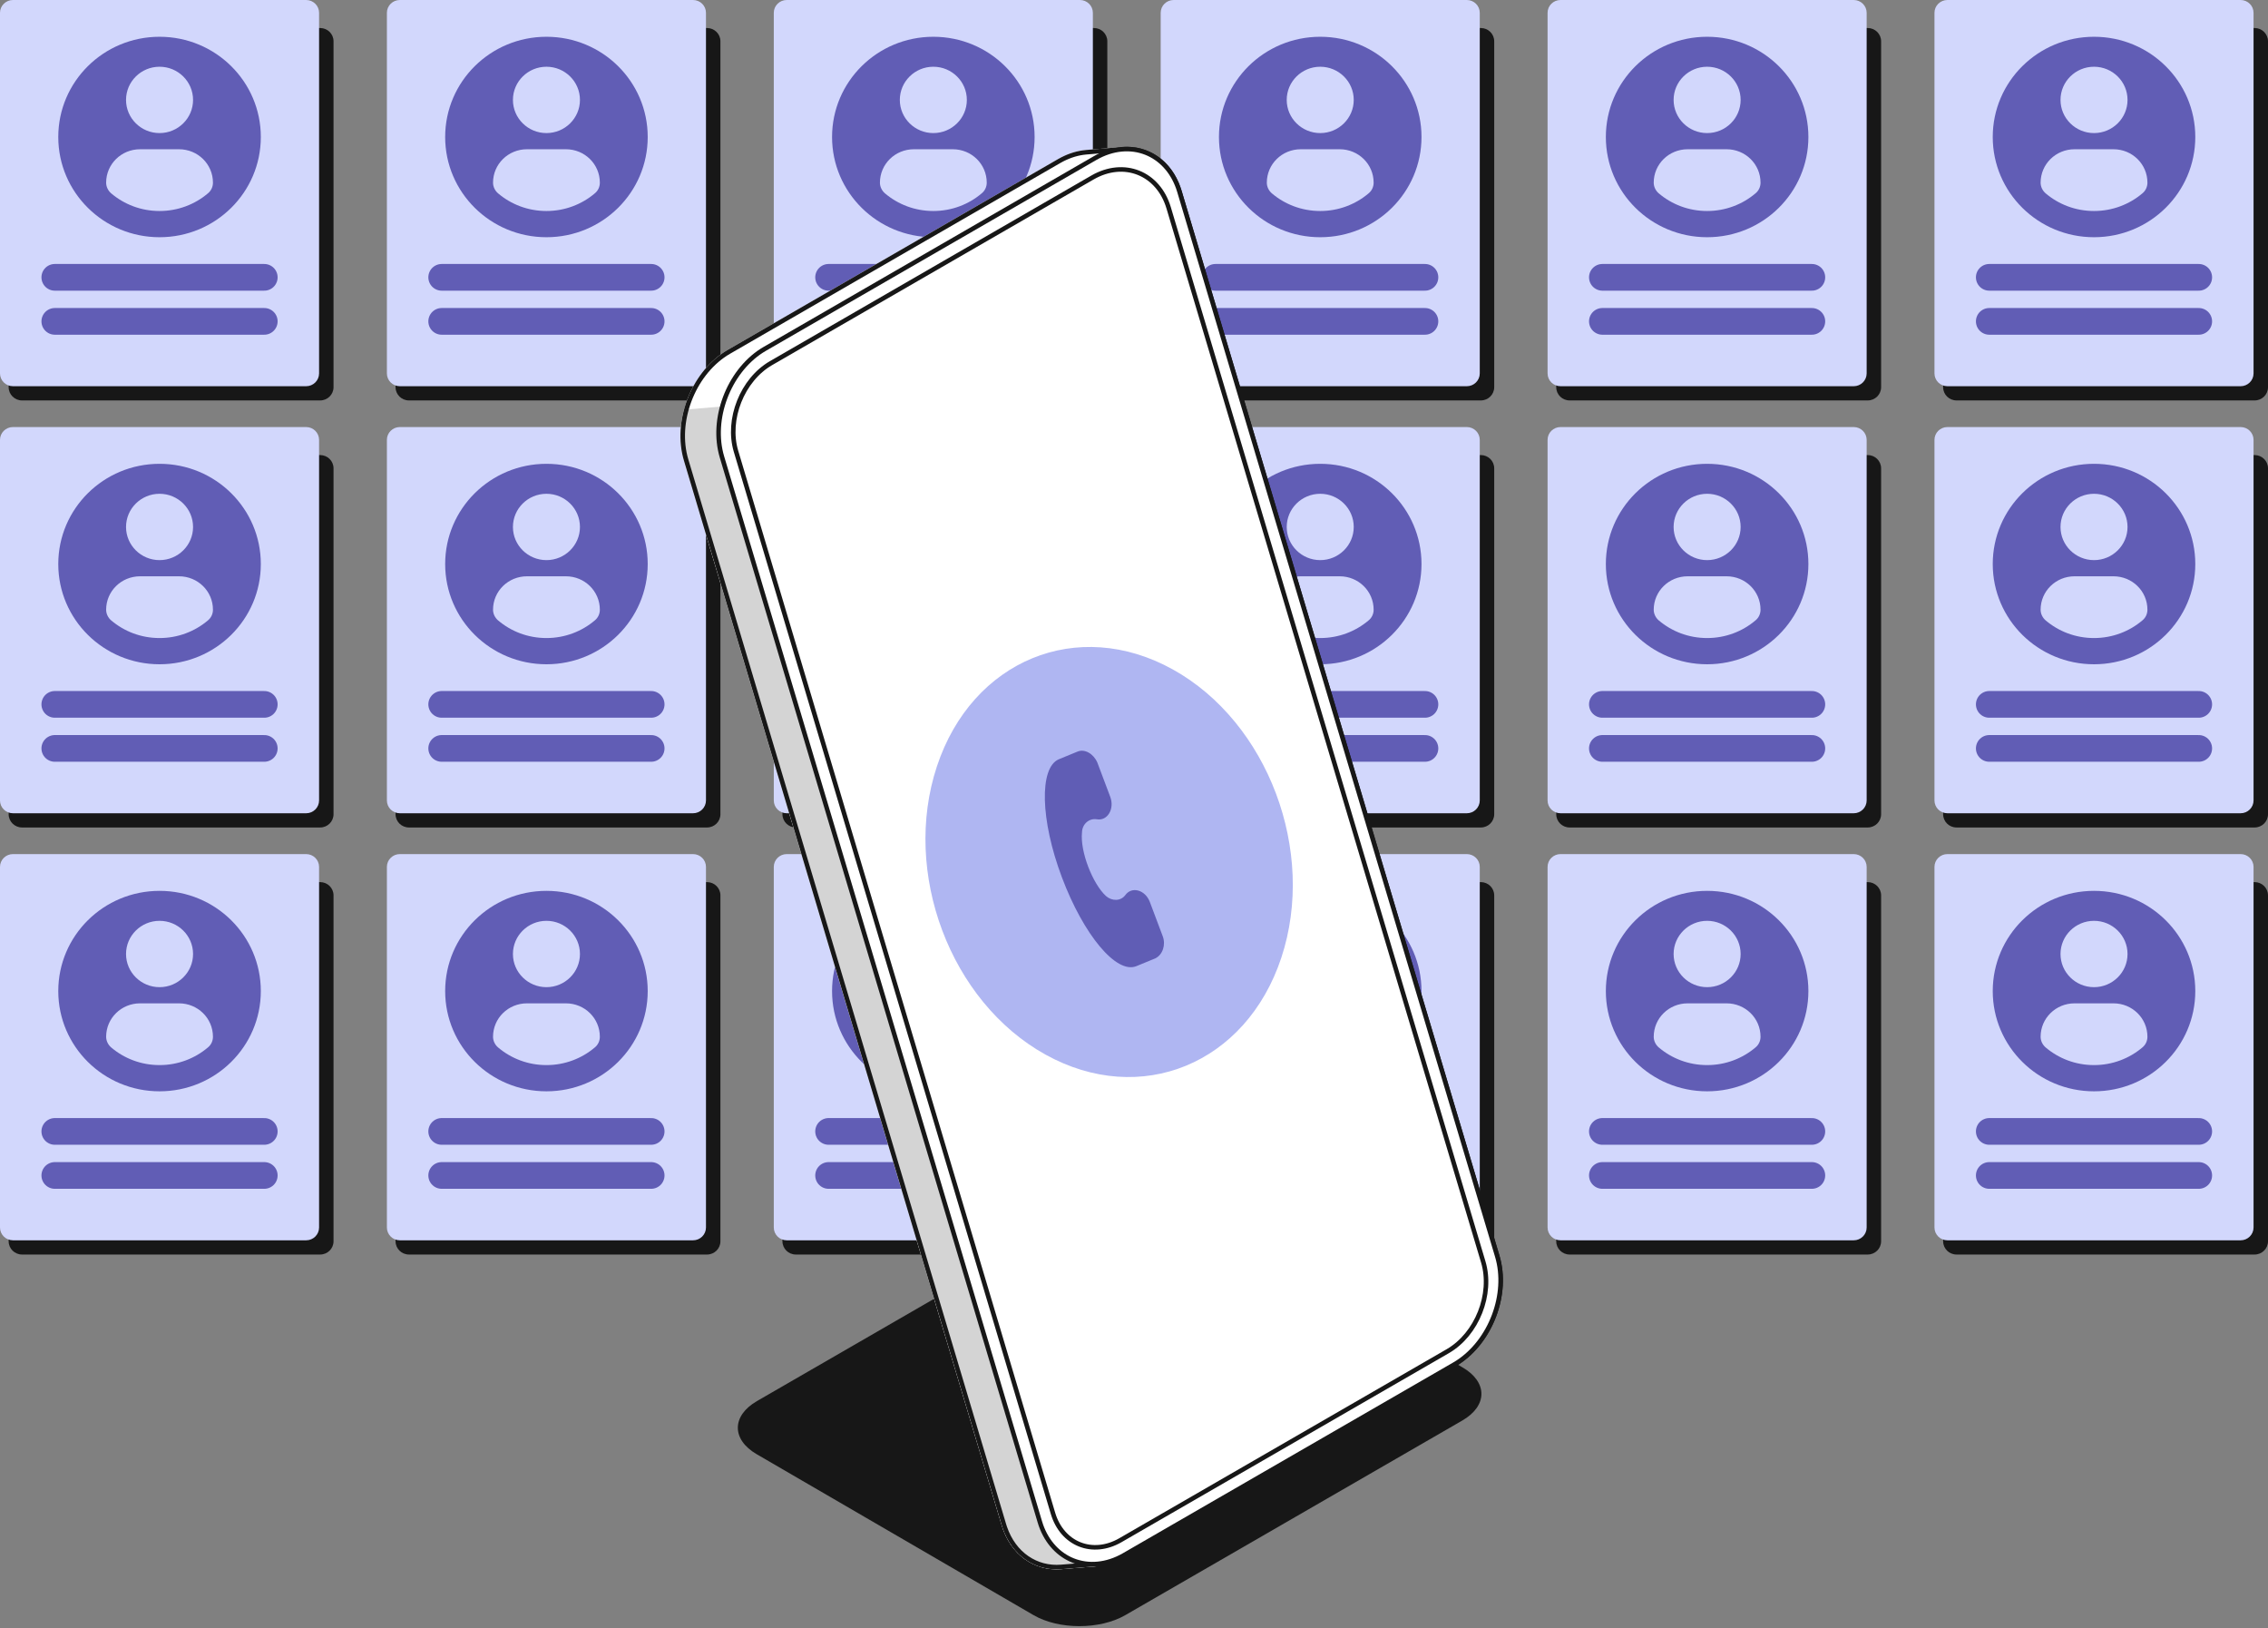 <svg width="170" height="122" viewBox="0 0 170 122" fill="none" xmlns="http://www.w3.org/2000/svg">
<rect x="0" y="0" width="170" height="122" fill="#808080" stroke="none"/>
<g clip-path="url(#clip0_2733_1823)">
<path d="M52.998 66.1H30.652C30.098 66.1 29.649 66.544 29.649 67.091V93.014C29.649 93.562 30.098 94.006 30.652 94.006H52.998C53.551 94.006 54 93.562 54 93.014V67.091C54 66.544 53.551 66.1 52.998 66.1Z" fill="#171717"/>
<path d="M51.946 64H29.971C29.435 64 29 64.43 29 64.961V91.98C29 92.511 29.435 92.941 29.971 92.941H51.946C52.483 92.941 52.917 92.511 52.917 91.98V64.961C52.917 64.43 52.483 64 51.946 64Z" fill="#D2D7FC"/>
<path d="M40.959 66.755C36.765 66.755 33.368 70.115 33.368 74.266C33.368 78.416 36.765 81.776 40.959 81.776C45.154 81.776 48.55 78.416 48.55 74.266C48.55 70.115 45.154 66.755 40.959 66.755ZM40.959 69.001C42.345 69.001 43.471 70.115 43.471 71.487C43.471 72.858 42.345 73.972 40.959 73.972C39.573 73.972 38.447 72.858 38.447 71.487C38.447 70.115 39.573 69.001 40.959 69.001ZM40.959 79.811C39.573 79.811 38.311 79.316 37.334 78.489C37.099 78.287 36.956 77.993 36.956 77.687C36.956 76.298 38.095 75.184 39.499 75.184H42.419C43.824 75.184 44.962 76.298 44.962 77.687C44.962 77.999 44.826 78.293 44.584 78.489C43.607 79.316 42.339 79.811 40.959 79.811Z" fill="#615DB5"/>
<path d="M33.107 84.781H48.809" stroke="#615DB5" stroke-width="2" stroke-miterlimit="10" stroke-linecap="round"/>
<path d="M33.107 88.081H48.809" stroke="#615DB5" stroke-width="2" stroke-miterlimit="10" stroke-linecap="round"/>
</g>
<g clip-path="url(#clip1_2733_1823)">
<path d="M81.998 66.1H59.652C59.098 66.1 58.649 66.544 58.649 67.091V93.014C58.649 93.562 59.098 94.006 59.652 94.006H81.998C82.551 94.006 83 93.562 83 93.014V67.091C83 66.544 82.551 66.1 81.998 66.1Z" fill="#171717"/>
<path d="M80.946 64H58.971C58.435 64 58 64.43 58 64.961V91.98C58 92.511 58.435 92.941 58.971 92.941H80.946C81.483 92.941 81.917 92.511 81.917 91.98V64.961C81.917 64.43 81.483 64 80.946 64Z" fill="#D2D7FC"/>
<path d="M69.959 66.755C65.765 66.755 62.368 70.115 62.368 74.266C62.368 78.416 65.765 81.776 69.959 81.776C74.154 81.776 77.55 78.416 77.55 74.266C77.55 70.115 74.154 66.755 69.959 66.755ZM69.959 69.001C71.345 69.001 72.471 70.115 72.471 71.487C72.471 72.858 71.345 73.972 69.959 73.972C68.573 73.972 67.447 72.858 67.447 71.487C67.447 70.115 68.573 69.001 69.959 69.001ZM69.959 79.811C68.573 79.811 67.311 79.316 66.334 78.489C66.099 78.287 65.956 77.993 65.956 77.687C65.956 76.298 67.095 75.184 68.499 75.184H71.419C72.823 75.184 73.962 76.298 73.962 77.687C73.962 77.999 73.826 78.293 73.584 78.489C72.607 79.316 71.339 79.811 69.959 79.811Z" fill="#615DB5"/>
<path d="M62.107 84.781H77.809" stroke="#615DB5" stroke-width="2" stroke-miterlimit="10" stroke-linecap="round"/>
<path d="M62.107 88.081H77.809" stroke="#615DB5" stroke-width="2" stroke-miterlimit="10" stroke-linecap="round"/>
</g>
<g clip-path="url(#clip2_2733_1823)">
<path d="M23.998 66.1H1.652C1.098 66.1 0.649 66.544 0.649 67.091V93.014C0.649 93.562 1.098 94.006 1.652 94.006H23.998C24.551 94.006 25 93.562 25 93.014V67.091C25 66.544 24.551 66.1 23.998 66.1Z" fill="#171717"/>
<path d="M22.946 64H0.971C0.435 64 0 64.43 0 64.961V91.98C0 92.511 0.435 92.941 0.971 92.941H22.946C23.483 92.941 23.917 92.511 23.917 91.98V64.961C23.917 64.43 23.483 64 22.946 64Z" fill="#D2D7FC"/>
<path d="M11.959 66.755C7.765 66.755 4.368 70.115 4.368 74.266C4.368 78.416 7.765 81.776 11.959 81.776C16.154 81.776 19.55 78.416 19.55 74.266C19.55 70.115 16.154 66.755 11.959 66.755ZM11.959 69.001C13.345 69.001 14.471 70.115 14.471 71.487C14.471 72.858 13.345 73.972 11.959 73.972C10.573 73.972 9.447 72.858 9.447 71.487C9.447 70.115 10.573 69.001 11.959 69.001ZM11.959 79.811C10.573 79.811 9.311 79.316 8.334 78.489C8.099 78.287 7.956 77.993 7.956 77.687C7.956 76.298 9.095 75.184 10.499 75.184H13.419C14.823 75.184 15.962 76.298 15.962 77.687C15.962 77.999 15.826 78.293 15.584 78.489C14.607 79.316 13.339 79.811 11.959 79.811Z" fill="#615DB5"/>
<path d="M4.107 84.781H19.809" stroke="#615DB5" stroke-width="2" stroke-miterlimit="10" stroke-linecap="round"/>
<path d="M4.107 88.081H19.809" stroke="#615DB5" stroke-width="2" stroke-miterlimit="10" stroke-linecap="round"/>
</g>
<g clip-path="url(#clip3_2733_1823)">
<path d="M139.998 66.1H117.652C117.098 66.1 116.649 66.544 116.649 67.091V93.014C116.649 93.562 117.098 94.006 117.652 94.006H139.998C140.551 94.006 141 93.562 141 93.014V67.091C141 66.544 140.551 66.1 139.998 66.1Z" fill="#171717"/>
<path d="M138.946 64H116.971C116.435 64 116 64.43 116 64.961V91.98C116 92.511 116.435 92.941 116.971 92.941H138.946C139.482 92.941 139.917 92.511 139.917 91.98V64.961C139.917 64.43 139.482 64 138.946 64Z" fill="#D2D7FC"/>
<path d="M127.959 66.755C123.765 66.755 120.368 70.115 120.368 74.266C120.368 78.416 123.765 81.776 127.959 81.776C132.154 81.776 135.55 78.416 135.55 74.266C135.55 70.115 132.154 66.755 127.959 66.755ZM127.959 69.001C129.345 69.001 130.471 70.115 130.471 71.487C130.471 72.858 129.345 73.972 127.959 73.972C126.573 73.972 125.447 72.858 125.447 71.487C125.447 70.115 126.573 69.001 127.959 69.001ZM127.959 79.811C126.573 79.811 125.311 79.316 124.334 78.489C124.099 78.287 123.956 77.993 123.956 77.687C123.956 76.298 125.095 75.184 126.499 75.184H129.419C130.823 75.184 131.962 76.298 131.962 77.687C131.962 77.999 131.826 78.293 131.584 78.489C130.607 79.316 129.339 79.811 127.959 79.811Z" fill="#615DB5"/>
<path d="M120.107 84.781H135.809" stroke="#615DB5" stroke-width="2" stroke-miterlimit="10" stroke-linecap="round"/>
<path d="M120.107 88.081H135.809" stroke="#615DB5" stroke-width="2" stroke-miterlimit="10" stroke-linecap="round"/>
</g>
<g clip-path="url(#clip4_2733_1823)">
<path d="M168.998 66.1H146.652C146.098 66.1 145.649 66.544 145.649 67.091V93.014C145.649 93.562 146.098 94.006 146.652 94.006H168.998C169.551 94.006 170 93.562 170 93.014V67.091C170 66.544 169.551 66.1 168.998 66.1Z" fill="#171717"/>
<path d="M167.946 64H145.971C145.435 64 145 64.43 145 64.961V91.98C145 92.511 145.435 92.941 145.971 92.941H167.946C168.482 92.941 168.917 92.511 168.917 91.98V64.961C168.917 64.43 168.482 64 167.946 64Z" fill="#D2D7FC"/>
<path d="M156.959 66.755C152.765 66.755 149.368 70.115 149.368 74.266C149.368 78.416 152.765 81.776 156.959 81.776C161.154 81.776 164.55 78.416 164.55 74.266C164.55 70.115 161.154 66.755 156.959 66.755ZM156.959 69.001C158.345 69.001 159.471 70.115 159.471 71.487C159.471 72.858 158.345 73.972 156.959 73.972C155.573 73.972 154.447 72.858 154.447 71.487C154.447 70.115 155.573 69.001 156.959 69.001ZM156.959 79.811C155.573 79.811 154.311 79.316 153.334 78.489C153.099 78.287 152.956 77.993 152.956 77.687C152.956 76.298 154.095 75.184 155.499 75.184H158.419C159.823 75.184 160.962 76.298 160.962 77.687C160.962 77.999 160.826 78.293 160.584 78.489C159.607 79.316 158.339 79.811 156.959 79.811Z" fill="#615DB5"/>
<path d="M149.107 84.781H164.809" stroke="#615DB5" stroke-width="2" stroke-miterlimit="10" stroke-linecap="round"/>
<path d="M149.107 88.081H164.809" stroke="#615DB5" stroke-width="2" stroke-miterlimit="10" stroke-linecap="round"/>
</g>
<g clip-path="url(#clip5_2733_1823)">
<path d="M52.998 2.1H30.652C30.098 2.1 29.649 2.544 29.649 3.091V29.015C29.649 29.562 30.098 30.006 30.652 30.006H52.998C53.551 30.006 54 29.562 54 29.015V3.091C54 2.544 53.551 2.1 52.998 2.1Z" fill="#171717"/>
<path d="M51.946 0H29.971C29.435 0 29 0.43 29 0.961V27.98C29 28.511 29.435 28.941 29.971 28.941H51.946C52.483 28.941 52.917 28.511 52.917 27.98V0.961C52.917 0.43 52.483 0 51.946 0Z" fill="#D2D7FC"/>
<path d="M40.959 2.755C36.765 2.755 33.368 6.115 33.368 10.266C33.368 14.416 36.765 17.776 40.959 17.776C45.154 17.776 48.55 14.416 48.55 10.266C48.55 6.115 45.154 2.755 40.959 2.755ZM40.959 5.001C42.345 5.001 43.471 6.115 43.471 7.487C43.471 8.858 42.345 9.972 40.959 9.972C39.573 9.972 38.447 8.858 38.447 7.487C38.447 6.115 39.573 5.001 40.959 5.001ZM40.959 15.811C39.573 15.811 38.311 15.316 37.334 14.489C37.099 14.287 36.956 13.993 36.956 13.687C36.956 12.298 38.095 11.184 39.499 11.184H42.419C43.824 11.184 44.962 12.298 44.962 13.687C44.962 13.999 44.826 14.293 44.584 14.489C43.607 15.316 42.339 15.811 40.959 15.811Z" fill="#615DB5"/>
<path d="M33.107 20.781H48.809" stroke="#615DB5" stroke-width="2" stroke-miterlimit="10" stroke-linecap="round"/>
<path d="M33.107 24.081H48.809" stroke="#615DB5" stroke-width="2" stroke-miterlimit="10" stroke-linecap="round"/>
</g>
<g clip-path="url(#clip6_2733_1823)">
<path d="M52.998 34.1H30.652C30.098 34.1 29.649 34.544 29.649 35.091V61.014C29.649 61.562 30.098 62.006 30.652 62.006H52.998C53.551 62.006 54 61.562 54 61.014V35.091C54 34.544 53.551 34.1 52.998 34.1Z" fill="#171717"/>
<path d="M51.946 32H29.971C29.435 32 29 32.43 29 32.961V59.98C29 60.511 29.435 60.941 29.971 60.941H51.946C52.483 60.941 52.917 60.511 52.917 59.98V32.961C52.917 32.43 52.483 32 51.946 32Z" fill="#D2D7FC"/>
<path d="M40.959 34.755C36.765 34.755 33.368 38.115 33.368 42.266C33.368 46.416 36.765 49.776 40.959 49.776C45.154 49.776 48.55 46.416 48.55 42.266C48.55 38.115 45.154 34.755 40.959 34.755ZM40.959 37.001C42.345 37.001 43.471 38.115 43.471 39.487C43.471 40.858 42.345 41.972 40.959 41.972C39.573 41.972 38.447 40.858 38.447 39.487C38.447 38.115 39.573 37.001 40.959 37.001ZM40.959 47.811C39.573 47.811 38.311 47.316 37.334 46.489C37.099 46.287 36.956 45.993 36.956 45.687C36.956 44.298 38.095 43.184 39.499 43.184H42.419C43.824 43.184 44.962 44.298 44.962 45.687C44.962 45.999 44.826 46.293 44.584 46.489C43.607 47.316 42.339 47.811 40.959 47.811Z" fill="#615DB5"/>
<path d="M33.107 52.781H48.809" stroke="#615DB5" stroke-width="2" stroke-miterlimit="10" stroke-linecap="round"/>
<path d="M33.107 56.081H48.809" stroke="#615DB5" stroke-width="2" stroke-miterlimit="10" stroke-linecap="round"/>
</g>
<g clip-path="url(#clip7_2733_1823)">
<path d="M81.998 2.1H59.652C59.098 2.1 58.649 2.544 58.649 3.091V29.015C58.649 29.562 59.098 30.006 59.652 30.006H81.998C82.551 30.006 83 29.562 83 29.015V3.091C83 2.544 82.551 2.1 81.998 2.1Z" fill="#171717"/>
<path d="M80.946 0H58.971C58.435 0 58 0.43 58 0.961V27.98C58 28.511 58.435 28.941 58.971 28.941H80.946C81.483 28.941 81.917 28.511 81.917 27.98V0.961C81.917 0.43 81.483 0 80.946 0Z" fill="#D2D7FC"/>
<path d="M69.959 2.755C65.765 2.755 62.368 6.115 62.368 10.266C62.368 14.416 65.765 17.776 69.959 17.776C74.154 17.776 77.55 14.416 77.55 10.266C77.55 6.115 74.154 2.755 69.959 2.755ZM69.959 5.001C71.345 5.001 72.471 6.115 72.471 7.487C72.471 8.858 71.345 9.972 69.959 9.972C68.573 9.972 67.447 8.858 67.447 7.487C67.447 6.115 68.573 5.001 69.959 5.001ZM69.959 15.811C68.573 15.811 67.311 15.316 66.334 14.489C66.099 14.287 65.956 13.993 65.956 13.687C65.956 12.298 67.095 11.184 68.499 11.184H71.419C72.823 11.184 73.962 12.298 73.962 13.687C73.962 13.999 73.826 14.293 73.584 14.489C72.607 15.316 71.339 15.811 69.959 15.811Z" fill="#615DB5"/>
<path d="M62.107 20.781H77.809" stroke="#615DB5" stroke-width="2" stroke-miterlimit="10" stroke-linecap="round"/>
<path d="M62.107 24.081H77.809" stroke="#615DB5" stroke-width="2" stroke-miterlimit="10" stroke-linecap="round"/>
</g>
<g clip-path="url(#clip8_2733_1823)">
<path d="M110.998 66.1H88.652C88.098 66.1 87.649 66.544 87.649 67.091V93.014C87.649 93.562 88.098 94.006 88.652 94.006H110.998C111.551 94.006 112 93.562 112 93.014V67.091C112 66.544 111.551 66.1 110.998 66.1Z" fill="#171717"/>
<path d="M109.946 64H87.971C87.435 64 87 64.43 87 64.961V91.98C87 92.511 87.435 92.941 87.971 92.941H109.946C110.482 92.941 110.917 92.511 110.917 91.98V64.961C110.917 64.43 110.482 64 109.946 64Z" fill="#D2D7FC"/>
<path d="M98.959 66.755C94.765 66.755 91.368 70.115 91.368 74.266C91.368 78.416 94.765 81.776 98.959 81.776C103.154 81.776 106.55 78.416 106.55 74.266C106.55 70.115 103.154 66.755 98.959 66.755ZM98.959 69.001C100.345 69.001 101.471 70.115 101.471 71.487C101.471 72.858 100.345 73.972 98.959 73.972C97.573 73.972 96.447 72.858 96.447 71.487C96.447 70.115 97.573 69.001 98.959 69.001ZM98.959 79.811C97.573 79.811 96.311 79.316 95.334 78.489C95.099 78.287 94.956 77.993 94.956 77.687C94.956 76.298 96.095 75.184 97.499 75.184H100.419C101.823 75.184 102.962 76.298 102.962 77.687C102.962 77.999 102.826 78.293 102.584 78.489C101.607 79.316 100.339 79.811 98.959 79.811Z" fill="#615DB5"/>
<path d="M91.107 84.781H106.809" stroke="#615DB5" stroke-width="2" stroke-miterlimit="10" stroke-linecap="round"/>
<path d="M91.107 88.081H106.809" stroke="#615DB5" stroke-width="2" stroke-miterlimit="10" stroke-linecap="round"/>
</g>
<g clip-path="url(#clip9_2733_1823)">
<path d="M81.998 34.1H59.652C59.098 34.1 58.649 34.544 58.649 35.091V61.014C58.649 61.562 59.098 62.006 59.652 62.006H81.998C82.551 62.006 83 61.562 83 61.014V35.091C83 34.544 82.551 34.1 81.998 34.1Z" fill="#171717"/>
<path d="M80.946 32H58.971C58.435 32 58 32.43 58 32.961V59.98C58 60.511 58.435 60.941 58.971 60.941H80.946C81.483 60.941 81.917 60.511 81.917 59.98V32.961C81.917 32.43 81.483 32 80.946 32Z" fill="#D2D7FC"/>
<path d="M69.959 34.755C65.765 34.755 62.368 38.115 62.368 42.266C62.368 46.416 65.765 49.776 69.959 49.776C74.154 49.776 77.55 46.416 77.55 42.266C77.55 38.115 74.154 34.755 69.959 34.755ZM69.959 37.001C71.345 37.001 72.471 38.115 72.471 39.487C72.471 40.858 71.345 41.972 69.959 41.972C68.573 41.972 67.447 40.858 67.447 39.487C67.447 38.115 68.573 37.001 69.959 37.001ZM69.959 47.811C68.573 47.811 67.311 47.316 66.334 46.489C66.099 46.287 65.956 45.993 65.956 45.687C65.956 44.298 67.095 43.184 68.499 43.184H71.419C72.823 43.184 73.962 44.298 73.962 45.687C73.962 45.999 73.826 46.293 73.584 46.489C72.607 47.316 71.339 47.811 69.959 47.811Z" fill="#615DB5"/>
<path d="M62.107 52.781H77.809" stroke="#615DB5" stroke-width="2" stroke-miterlimit="10" stroke-linecap="round"/>
<path d="M62.107 56.081H77.809" stroke="#615DB5" stroke-width="2" stroke-miterlimit="10" stroke-linecap="round"/>
</g>
<g clip-path="url(#clip10_2733_1823)">
<path d="M23.998 2.1H1.652C1.098 2.1 0.649 2.544 0.649 3.091V29.015C0.649 29.562 1.098 30.006 1.652 30.006H23.998C24.551 30.006 25 29.562 25 29.015V3.091C25 2.544 24.551 2.1 23.998 2.1Z" fill="#171717"/>
<path d="M22.946 0H0.971C0.435 0 0 0.43 0 0.961V27.98C0 28.511 0.435 28.941 0.971 28.941H22.946C23.483 28.941 23.917 28.511 23.917 27.98V0.961C23.917 0.43 23.483 0 22.946 0Z" fill="#D2D7FC"/>
<path d="M11.959 2.755C7.765 2.755 4.368 6.115 4.368 10.266C4.368 14.416 7.765 17.776 11.959 17.776C16.154 17.776 19.55 14.416 19.55 10.266C19.55 6.115 16.154 2.755 11.959 2.755ZM11.959 5.001C13.345 5.001 14.471 6.115 14.471 7.487C14.471 8.858 13.345 9.972 11.959 9.972C10.573 9.972 9.447 8.858 9.447 7.487C9.447 6.115 10.573 5.001 11.959 5.001ZM11.959 15.811C10.573 15.811 9.311 15.316 8.334 14.489C8.099 14.287 7.956 13.993 7.956 13.687C7.956 12.298 9.095 11.184 10.499 11.184H13.419C14.823 11.184 15.962 12.298 15.962 13.687C15.962 13.999 15.826 14.293 15.584 14.489C14.607 15.316 13.339 15.811 11.959 15.811Z" fill="#615DB5"/>
<path d="M4.107 20.781H19.809" stroke="#615DB5" stroke-width="2" stroke-miterlimit="10" stroke-linecap="round"/>
<path d="M4.107 24.081H19.809" stroke="#615DB5" stroke-width="2" stroke-miterlimit="10" stroke-linecap="round"/>
</g>
<g clip-path="url(#clip11_2733_1823)">
<path d="M23.998 34.1H1.652C1.098 34.1 0.649 34.544 0.649 35.091V61.014C0.649 61.562 1.098 62.006 1.652 62.006H23.998C24.551 62.006 25 61.562 25 61.014V35.091C25 34.544 24.551 34.1 23.998 34.1Z" fill="#171717"/>
<path d="M22.946 32H0.971C0.435 32 0 32.43 0 32.961V59.98C0 60.511 0.435 60.941 0.971 60.941H22.946C23.483 60.941 23.917 60.511 23.917 59.98V32.961C23.917 32.43 23.483 32 22.946 32Z" fill="#D2D7FC"/>
<path d="M11.959 34.755C7.765 34.755 4.368 38.115 4.368 42.266C4.368 46.416 7.765 49.776 11.959 49.776C16.154 49.776 19.55 46.416 19.55 42.266C19.55 38.115 16.154 34.755 11.959 34.755ZM11.959 37.001C13.345 37.001 14.471 38.115 14.471 39.487C14.471 40.858 13.345 41.972 11.959 41.972C10.573 41.972 9.447 40.858 9.447 39.487C9.447 38.115 10.573 37.001 11.959 37.001ZM11.959 47.811C10.573 47.811 9.311 47.316 8.334 46.489C8.099 46.287 7.956 45.993 7.956 45.687C7.956 44.298 9.095 43.184 10.499 43.184H13.419C14.823 43.184 15.962 44.298 15.962 45.687C15.962 45.999 15.826 46.293 15.584 46.489C14.607 47.316 13.339 47.811 11.959 47.811Z" fill="#615DB5"/>
<path d="M4.107 52.781H19.809" stroke="#615DB5" stroke-width="2" stroke-miterlimit="10" stroke-linecap="round"/>
<path d="M4.107 56.081H19.809" stroke="#615DB5" stroke-width="2" stroke-miterlimit="10" stroke-linecap="round"/>
</g>
<g clip-path="url(#clip12_2733_1823)">
<path d="M139.998 2.1H117.652C117.098 2.1 116.649 2.544 116.649 3.091V29.015C116.649 29.562 117.098 30.006 117.652 30.006H139.998C140.551 30.006 141 29.562 141 29.015V3.091C141 2.544 140.551 2.1 139.998 2.1Z" fill="#171717"/>
<path d="M138.946 0H116.971C116.435 0 116 0.43 116 0.961V27.98C116 28.511 116.435 28.941 116.971 28.941H138.946C139.482 28.941 139.917 28.511 139.917 27.98V0.961C139.917 0.43 139.482 0 138.946 0Z" fill="#D2D7FC"/>
<path d="M127.959 2.755C123.765 2.755 120.368 6.115 120.368 10.266C120.368 14.416 123.765 17.776 127.959 17.776C132.154 17.776 135.55 14.416 135.55 10.266C135.55 6.115 132.154 2.755 127.959 2.755ZM127.959 5.001C129.345 5.001 130.471 6.115 130.471 7.487C130.471 8.858 129.345 9.972 127.959 9.972C126.573 9.972 125.447 8.858 125.447 7.487C125.447 6.115 126.573 5.001 127.959 5.001ZM127.959 15.811C126.573 15.811 125.311 15.316 124.334 14.489C124.099 14.287 123.956 13.993 123.956 13.687C123.956 12.298 125.095 11.184 126.499 11.184H129.419C130.823 11.184 131.962 12.298 131.962 13.687C131.962 13.999 131.826 14.293 131.584 14.489C130.607 15.316 129.339 15.811 127.959 15.811Z" fill="#615DB5"/>
<path d="M120.107 20.781H135.809" stroke="#615DB5" stroke-width="2" stroke-miterlimit="10" stroke-linecap="round"/>
<path d="M120.107 24.081H135.809" stroke="#615DB5" stroke-width="2" stroke-miterlimit="10" stroke-linecap="round"/>
</g>
<g clip-path="url(#clip13_2733_1823)">
<path d="M139.998 34.1H117.652C117.098 34.1 116.649 34.544 116.649 35.091V61.014C116.649 61.562 117.098 62.006 117.652 62.006H139.998C140.551 62.006 141 61.562 141 61.014V35.091C141 34.544 140.551 34.1 139.998 34.1Z" fill="#171717"/>
<path d="M138.946 32H116.971C116.435 32 116 32.43 116 32.961V59.98C116 60.511 116.435 60.941 116.971 60.941H138.946C139.482 60.941 139.917 60.511 139.917 59.98V32.961C139.917 32.43 139.482 32 138.946 32Z" fill="#D2D7FC"/>
<path d="M127.959 34.755C123.765 34.755 120.368 38.115 120.368 42.266C120.368 46.416 123.765 49.776 127.959 49.776C132.154 49.776 135.55 46.416 135.55 42.266C135.55 38.115 132.154 34.755 127.959 34.755ZM127.959 37.001C129.345 37.001 130.471 38.115 130.471 39.487C130.471 40.858 129.345 41.972 127.959 41.972C126.573 41.972 125.447 40.858 125.447 39.487C125.447 38.115 126.573 37.001 127.959 37.001ZM127.959 47.811C126.573 47.811 125.311 47.316 124.334 46.489C124.099 46.287 123.956 45.993 123.956 45.687C123.956 44.298 125.095 43.184 126.499 43.184H129.419C130.823 43.184 131.962 44.298 131.962 45.687C131.962 45.999 131.826 46.293 131.584 46.489C130.607 47.316 129.339 47.811 127.959 47.811Z" fill="#615DB5"/>
<path d="M120.107 52.781H135.809" stroke="#615DB5" stroke-width="2" stroke-miterlimit="10" stroke-linecap="round"/>
<path d="M120.107 56.081H135.809" stroke="#615DB5" stroke-width="2" stroke-miterlimit="10" stroke-linecap="round"/>
</g>
<g clip-path="url(#clip14_2733_1823)">
<path d="M168.998 2.1H146.652C146.098 2.1 145.649 2.544 145.649 3.091V29.015C145.649 29.562 146.098 30.006 146.652 30.006H168.998C169.551 30.006 170 29.562 170 29.015V3.091C170 2.544 169.551 2.1 168.998 2.1Z" fill="#171717"/>
<path d="M167.946 0H145.971C145.435 0 145 0.43 145 0.961V27.98C145 28.511 145.435 28.941 145.971 28.941H167.946C168.482 28.941 168.917 28.511 168.917 27.98V0.961C168.917 0.43 168.482 0 167.946 0Z" fill="#D2D7FC"/>
<path d="M156.959 2.755C152.765 2.755 149.368 6.115 149.368 10.266C149.368 14.416 152.765 17.776 156.959 17.776C161.154 17.776 164.55 14.416 164.55 10.266C164.55 6.115 161.154 2.755 156.959 2.755ZM156.959 5.001C158.345 5.001 159.471 6.115 159.471 7.487C159.471 8.858 158.345 9.972 156.959 9.972C155.573 9.972 154.447 8.858 154.447 7.487C154.447 6.115 155.573 5.001 156.959 5.001ZM156.959 15.811C155.573 15.811 154.311 15.316 153.334 14.489C153.099 14.287 152.956 13.993 152.956 13.687C152.956 12.298 154.095 11.184 155.499 11.184H158.419C159.823 11.184 160.962 12.298 160.962 13.687C160.962 13.999 160.826 14.293 160.584 14.489C159.607 15.316 158.339 15.811 156.959 15.811Z" fill="#615DB5"/>
<path d="M149.107 20.781H164.809" stroke="#615DB5" stroke-width="2" stroke-miterlimit="10" stroke-linecap="round"/>
<path d="M149.107 24.081H164.809" stroke="#615DB5" stroke-width="2" stroke-miterlimit="10" stroke-linecap="round"/>
</g>
<g clip-path="url(#clip15_2733_1823)">
<path d="M168.998 34.1H146.652C146.098 34.1 145.649 34.544 145.649 35.091V61.014C145.649 61.562 146.098 62.006 146.652 62.006H168.998C169.551 62.006 170 61.562 170 61.014V35.091C170 34.544 169.551 34.1 168.998 34.1Z" fill="#171717"/>
<path d="M167.946 32H145.971C145.435 32 145 32.43 145 32.961V59.98C145 60.511 145.435 60.941 145.971 60.941H167.946C168.482 60.941 168.917 60.511 168.917 59.98V32.961C168.917 32.43 168.482 32 167.946 32Z" fill="#D2D7FC"/>
<path d="M156.959 34.755C152.765 34.755 149.368 38.115 149.368 42.266C149.368 46.416 152.765 49.776 156.959 49.776C161.154 49.776 164.55 46.416 164.55 42.266C164.55 38.115 161.154 34.755 156.959 34.755ZM156.959 37.001C158.345 37.001 159.471 38.115 159.471 39.487C159.471 40.858 158.345 41.972 156.959 41.972C155.573 41.972 154.447 40.858 154.447 39.487C154.447 38.115 155.573 37.001 156.959 37.001ZM156.959 47.811C155.573 47.811 154.311 47.316 153.334 46.489C153.099 46.287 152.956 45.993 152.956 45.687C152.956 44.298 154.095 43.184 155.499 43.184H158.419C159.823 43.184 160.962 44.298 160.962 45.687C160.962 45.999 160.826 46.293 160.584 46.489C159.607 47.316 158.339 47.811 156.959 47.811Z" fill="#615DB5"/>
<path d="M149.107 52.781H164.809" stroke="#615DB5" stroke-width="2" stroke-miterlimit="10" stroke-linecap="round"/>
<path d="M149.107 56.081H164.809" stroke="#615DB5" stroke-width="2" stroke-miterlimit="10" stroke-linecap="round"/>
</g>
<g clip-path="url(#clip16_2733_1823)">
<path d="M110.998 2.1H88.652C88.098 2.1 87.649 2.544 87.649 3.091V29.015C87.649 29.562 88.098 30.006 88.652 30.006H110.998C111.551 30.006 112 29.562 112 29.015V3.091C112 2.544 111.551 2.1 110.998 2.1Z" fill="#171717"/>
<path d="M109.946 0H87.971C87.435 0 87 0.43 87 0.961V27.98C87 28.511 87.435 28.941 87.971 28.941H109.946C110.482 28.941 110.917 28.511 110.917 27.98V0.961C110.917 0.43 110.482 0 109.946 0Z" fill="#D2D7FC"/>
<path d="M98.959 2.755C94.765 2.755 91.368 6.115 91.368 10.266C91.368 14.416 94.765 17.776 98.959 17.776C103.154 17.776 106.55 14.416 106.55 10.266C106.55 6.115 103.154 2.755 98.959 2.755ZM98.959 5.001C100.345 5.001 101.471 6.115 101.471 7.487C101.471 8.858 100.345 9.972 98.959 9.972C97.573 9.972 96.447 8.858 96.447 7.487C96.447 6.115 97.573 5.001 98.959 5.001ZM98.959 15.811C97.573 15.811 96.311 15.316 95.334 14.489C95.099 14.287 94.956 13.993 94.956 13.687C94.956 12.298 96.095 11.184 97.499 11.184H100.419C101.823 11.184 102.962 12.298 102.962 13.687C102.962 13.999 102.826 14.293 102.584 14.489C101.607 15.316 100.339 15.811 98.959 15.811Z" fill="#615DB5"/>
<path d="M91.107 20.781H106.809" stroke="#615DB5" stroke-width="2" stroke-miterlimit="10" stroke-linecap="round"/>
<path d="M91.107 24.081H106.809" stroke="#615DB5" stroke-width="2" stroke-miterlimit="10" stroke-linecap="round"/>
</g>
<g clip-path="url(#clip17_2733_1823)">
<path d="M110.998 34.1H88.652C88.098 34.1 87.649 34.544 87.649 35.091V61.014C87.649 61.562 88.098 62.006 88.652 62.006H110.998C111.551 62.006 112 61.562 112 61.014V35.091C112 34.544 111.551 34.1 110.998 34.1Z" fill="#171717"/>
<path d="M109.946 32H87.971C87.435 32 87 32.43 87 32.961V59.98C87 60.511 87.435 60.941 87.971 60.941H109.946C110.482 60.941 110.917 60.511 110.917 59.98V32.961C110.917 32.43 110.482 32 109.946 32Z" fill="#D2D7FC"/>
<path d="M98.959 34.755C94.765 34.755 91.368 38.115 91.368 42.266C91.368 46.416 94.765 49.776 98.959 49.776C103.154 49.776 106.55 46.416 106.55 42.266C106.55 38.115 103.154 34.755 98.959 34.755ZM98.959 37.001C100.345 37.001 101.471 38.115 101.471 39.487C101.471 40.858 100.345 41.972 98.959 41.972C97.573 41.972 96.447 40.858 96.447 39.487C96.447 38.115 97.573 37.001 98.959 37.001ZM98.959 47.811C97.573 47.811 96.311 47.316 95.334 46.489C95.099 46.287 94.956 45.993 94.956 45.687C94.956 44.298 96.095 43.184 97.499 43.184H100.419C101.823 43.184 102.962 44.298 102.962 45.687C102.962 45.999 102.826 46.293 102.584 46.489C101.607 47.316 100.339 47.811 98.959 47.811Z" fill="#615DB5"/>
<path d="M91.107 52.781H106.809" stroke="#615DB5" stroke-width="2" stroke-miterlimit="10" stroke-linecap="round"/>
<path d="M91.107 56.081H106.809" stroke="#615DB5" stroke-width="2" stroke-miterlimit="10" stroke-linecap="round"/>
</g>
<path d="M56.741 104.987C54.836 106.086 54.826 107.869 56.717 108.968L77.474 121.029C79.366 122.128 82.442 122.128 84.347 121.029L109.605 106.447C111.51 105.348 111.521 103.565 109.629 102.466L88.872 90.405C86.98 89.306 83.901 89.306 81.999 90.405L56.741 104.987Z" fill="#171717"/>
<path d="M51.264 34.508C50.369 31.508 51.852 27.769 54.567 26.203L79.319 11.914C80.016 11.513 80.727 11.295 81.414 11.237L84.109 11.013V11.955C84.909 12.52 85.541 13.391 85.882 14.524L109.704 94.31C110.599 97.311 109.115 101.05 106.4 102.615L82.207 116.581L82.245 117.363L79.55 117.585C77.553 117.745 75.753 116.526 75.086 114.294L51.264 34.508Z" fill="white"/>
<path d="M51.272 30.702L59.434 30.004L109.926 96.797C109.715 99.138 108.388 101.461 106.395 102.611L82.201 116.578L82.239 117.36L79.544 117.581C77.547 117.741 75.747 116.523 75.081 114.291L51.258 34.505C50.897 33.291 50.928 31.96 51.268 30.698L51.272 30.702Z" fill="#D4D4D4"/>
<path d="M84.123 11.184C85.973 11.033 87.657 12.12 88.346 14.152L88.41 14.352L112.232 94.138C113.077 96.972 111.739 100.493 109.251 102.098L109.007 102.247L84.255 116.536C83.579 116.926 82.892 117.139 82.231 117.193L82.066 117.206V117.207L79.536 117.416C77.686 117.564 76.003 116.479 75.312 114.446L75.249 114.246L51.427 34.46C50.582 31.626 51.917 28.105 54.407 26.501L54.652 26.352L79.402 12.062L79.403 12.062C79.996 11.722 80.596 11.518 81.18 11.435L81.429 11.407L83.939 11.197V11.199L84.123 11.184Z" stroke="#171717" stroke-width="0.34"/>
<path d="M82.092 11.841C83.409 11.082 84.772 10.993 85.908 11.444C86.973 11.868 87.856 12.773 88.319 14.084L88.406 14.352L112.229 94.138C113.075 96.972 111.736 100.493 109.248 102.098L109.004 102.247L84.252 116.536C82.935 117.295 81.573 117.384 80.436 116.933C79.371 116.509 78.488 115.604 78.024 114.293L77.938 114.025L54.115 34.239C53.27 31.405 54.608 27.884 57.096 26.279L57.341 26.131L82.092 11.841Z" fill="white" stroke="#171717" stroke-width="0.34"/>
<path d="M57.794 27.21C55.637 28.455 54.457 31.426 55.168 33.814L78.929 113.403C79.62 115.713 81.893 116.618 83.982 115.413L108.522 101.247C110.706 99.984 111.9 96.977 111.179 94.561L87.598 15.575C86.819 12.962 84.247 11.938 81.886 13.302L57.794 27.21Z" fill="white" stroke="#171717" stroke-width="0.34" stroke-linecap="round" stroke-linejoin="round"/>
<ellipse cx="14.771" cy="15.205" rx="14.771" ry="15.205" transform="matrix(0.874 0.485 -0.314 0.949 75 43)" fill="#AFB6F2"/>
<path d="M87.154 70.156L86.188 67.589C85.842 66.672 84.829 66.4 84.347 67.075C84 67.535 83.35 67.537 82.897 67.141C81.903 66.226 80.95 63.812 81.102 62.373C81.12 61.731 81.652 61.301 82.206 61.391C83 61.541 83.564 60.621 83.218 59.705L82.252 57.138C81.955 56.466 81.297 56.101 80.772 56.317L79.345 56.903C77.898 57.55 77.974 61.435 79.597 65.744C81.219 70.053 83.678 73.013 85.18 72.396L86.607 71.81C87.153 71.533 87.396 70.797 87.154 70.156Z" fill="#605DB5"/>
<defs>
<clipPath id="clip0_2733_1823">
<rect width="25" height="30" fill="white" transform="translate(29 64)"/>
</clipPath>
<clipPath id="clip1_2733_1823">
<rect width="25" height="30" fill="white" transform="translate(58 64)"/>
</clipPath>
<clipPath id="clip2_2733_1823">
<rect width="25" height="30" fill="white" transform="translate(0 64)"/>
</clipPath>
<clipPath id="clip3_2733_1823">
<rect width="25" height="30" fill="white" transform="translate(116 64)"/>
</clipPath>
<clipPath id="clip4_2733_1823">
<rect width="25" height="30" fill="white" transform="translate(145 64)"/>
</clipPath>
<clipPath id="clip5_2733_1823">
<rect width="25" height="30" fill="white" transform="translate(29)"/>
</clipPath>
<clipPath id="clip6_2733_1823">
<rect width="25" height="30" fill="white" transform="translate(29 32)"/>
</clipPath>
<clipPath id="clip7_2733_1823">
<rect width="25" height="30" fill="white" transform="translate(58)"/>
</clipPath>
<clipPath id="clip8_2733_1823">
<rect width="25" height="30" fill="white" transform="translate(87 64)"/>
</clipPath>
<clipPath id="clip9_2733_1823">
<rect width="25" height="30" fill="white" transform="translate(58 32)"/>
</clipPath>
<clipPath id="clip10_2733_1823">
<rect width="25" height="30" fill="white"/>
</clipPath>
<clipPath id="clip11_2733_1823">
<rect width="25" height="30" fill="white" transform="translate(0 32)"/>
</clipPath>
<clipPath id="clip12_2733_1823">
<rect width="25" height="30" fill="white" transform="translate(116)"/>
</clipPath>
<clipPath id="clip13_2733_1823">
<rect width="25" height="30" fill="white" transform="translate(116 32)"/>
</clipPath>
<clipPath id="clip14_2733_1823">
<rect width="25" height="30" fill="white" transform="translate(145)"/>
</clipPath>
<clipPath id="clip15_2733_1823">
<rect width="25" height="30" fill="white" transform="translate(145 32)"/>
</clipPath>
<clipPath id="clip16_2733_1823">
<rect width="25" height="30" fill="white" transform="translate(87)"/>
</clipPath>
<clipPath id="clip17_2733_1823">
<rect width="25" height="30" fill="white" transform="translate(87 32)"/>
</clipPath>
</defs>
</svg>
